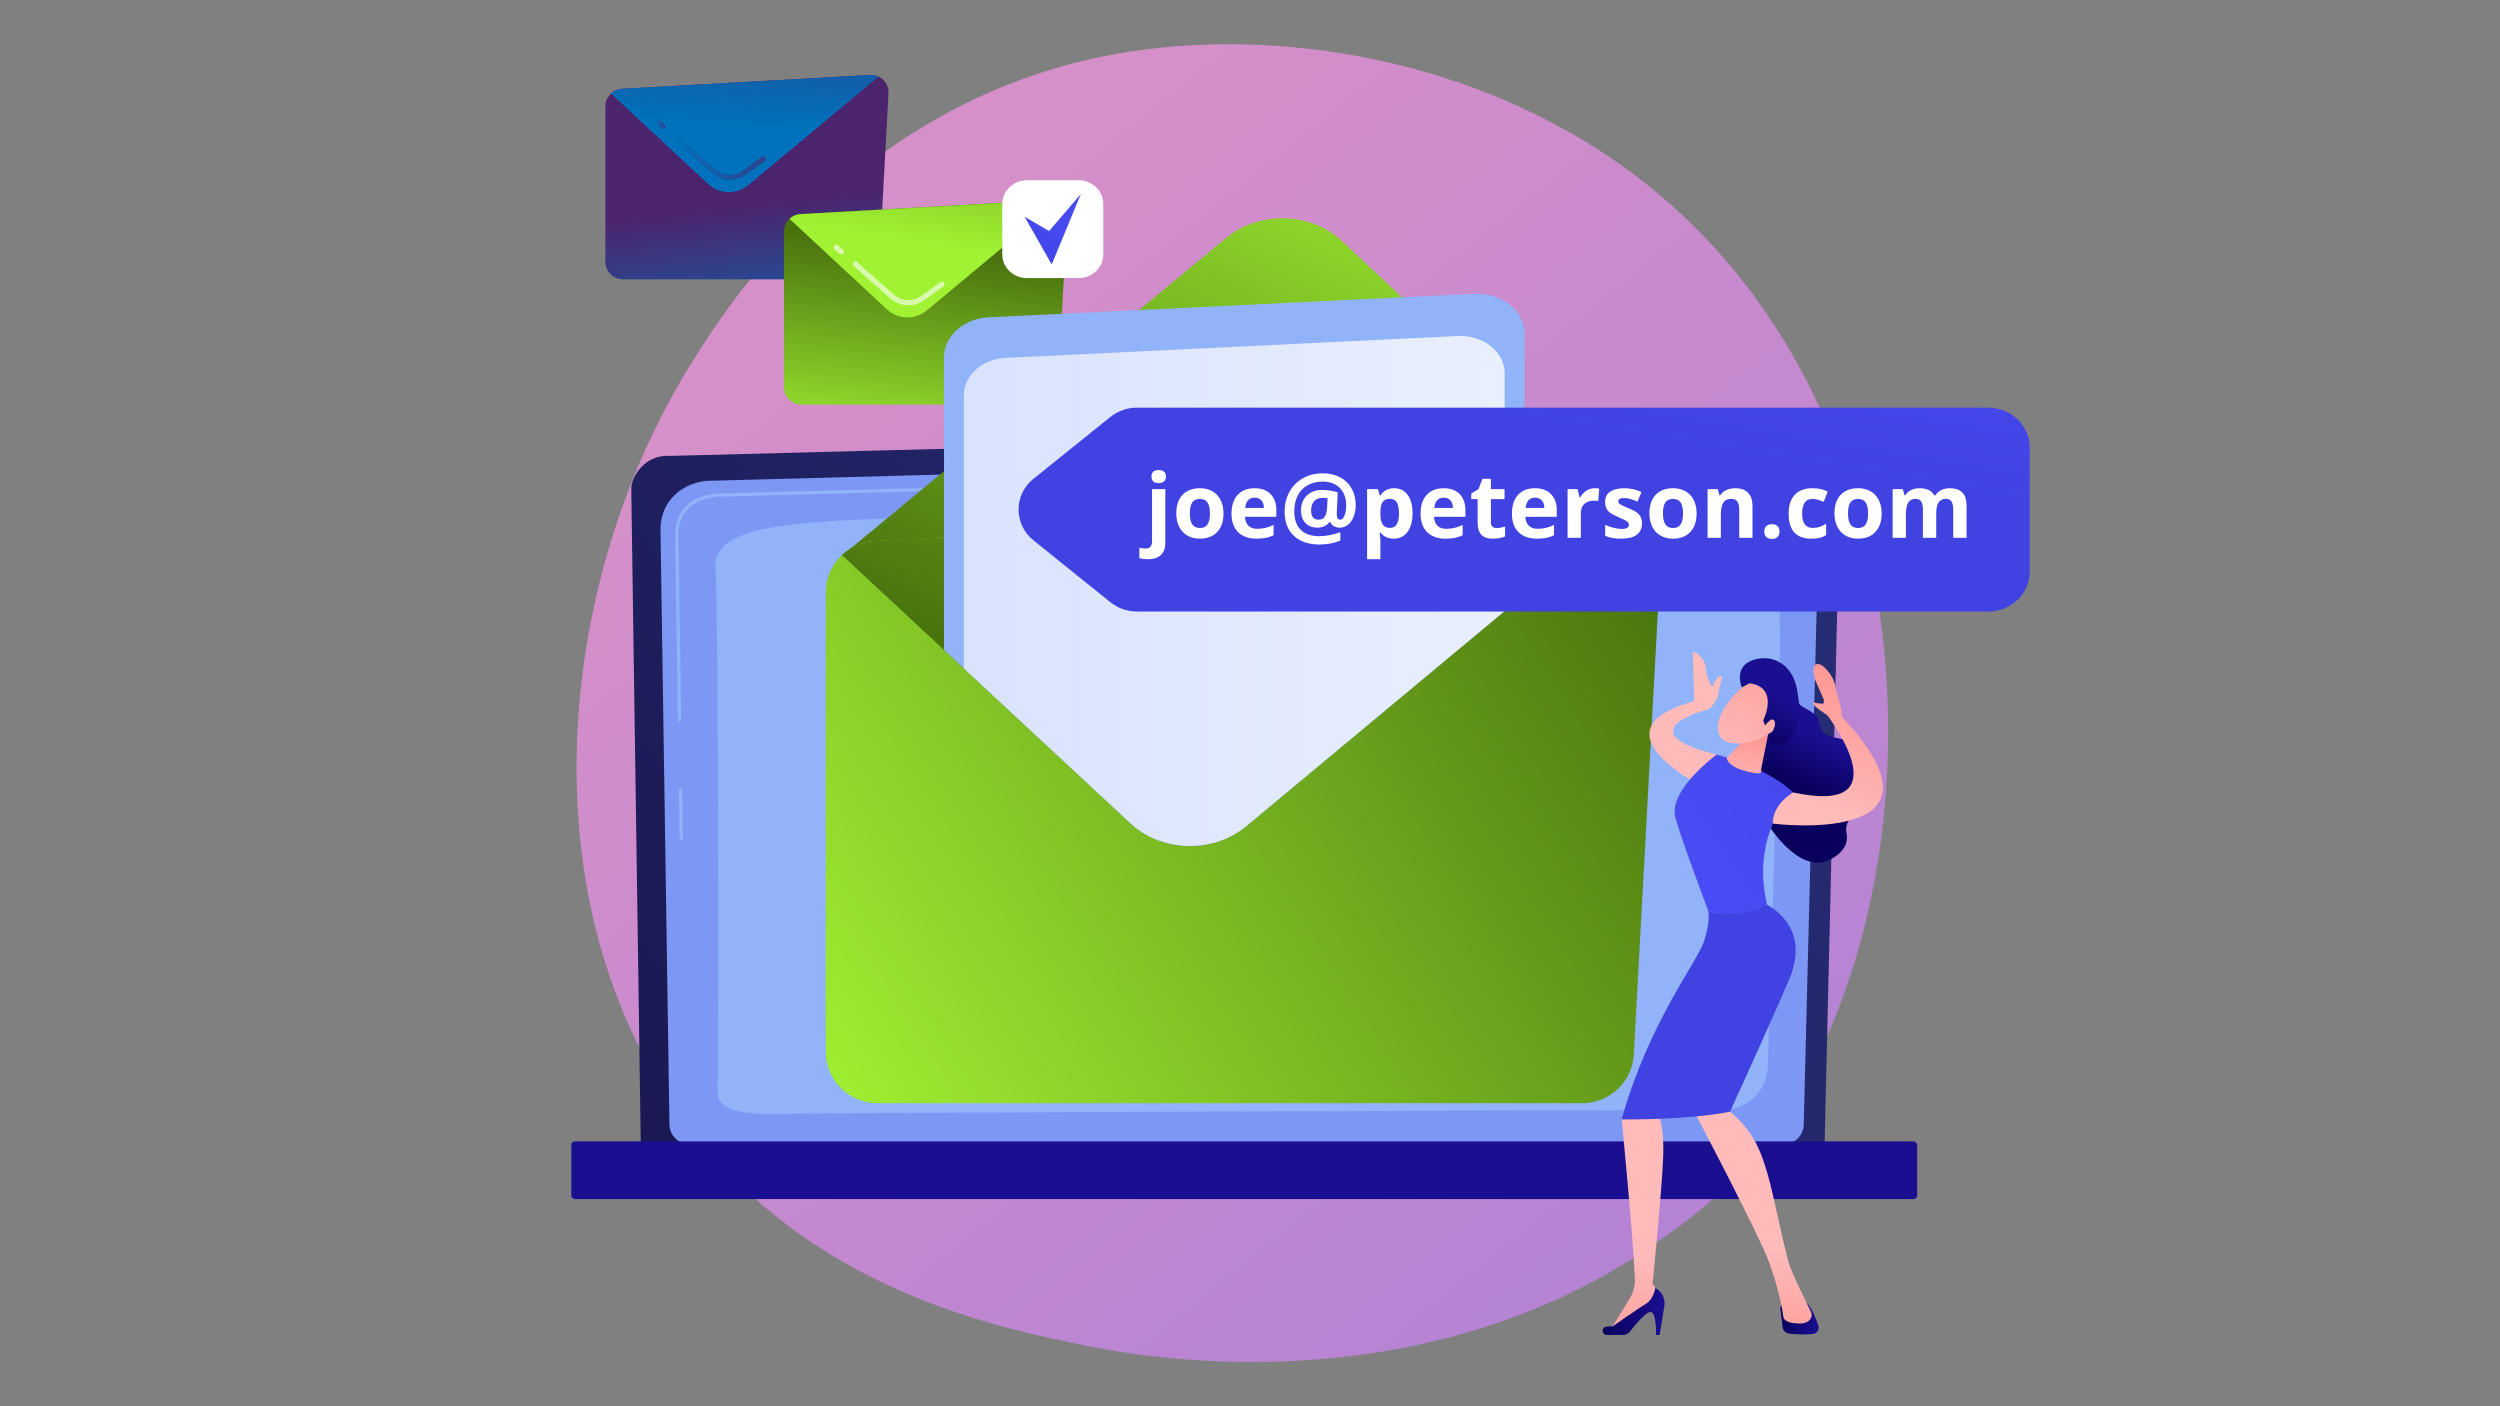 <?xml version="1.0" encoding="UTF-8"?>
<svg id="Layer_1" data-name="Layer 1" xmlns="http://www.w3.org/2000/svg" width="800" height="450" xmlns:xlink="http://www.w3.org/1999/xlink" viewBox="0 0 800 450">
  <rect x="0" y="0" width="800" height="450" fill="#808080" stroke="none"/>
  <defs>
    <linearGradient id="linear-gradient" x1="658.779" y1="560.292" x2="283.569" y2="94.305" gradientUnits="userSpaceOnUse">
      <stop offset="0" stop-color="#b37cff"/>
      <stop offset="1" stop-color="#f895e7"/>
    </linearGradient>
    <linearGradient id="linear-gradient-2" x1="246.286" y1="119.256" x2="240.06" y2="65.553" gradientUnits="userSpaceOnUse">
      <stop offset="0" stop-color="#0071bc"/>
      <stop offset="1" stop-color="#4c246d"/>
    </linearGradient>
    <linearGradient id="linear-gradient-3" x1="237.495" y1="39.783" x2="242.165" y2="-31.821" xlink:href="#linear-gradient-2"/>
    <linearGradient id="linear-gradient-4" x1="215.651" y1="50.567" x2="245.116" y2="50.567" xlink:href="#linear-gradient-2"/>
    <linearGradient id="linear-gradient-5" x1="209.68" y1="39.792" x2="212.937" y2="39.792" xlink:href="#linear-gradient-2"/>
    <linearGradient id="linear-gradient-6" x1="288.516" y1="147.925" x2="297.078" y2="80.212" gradientUnits="userSpaceOnUse">
      <stop offset="0" stop-color="#a1f233"/>
      <stop offset="1" stop-color="#4a730e"/>
    </linearGradient>
    <linearGradient id="linear-gradient-7" x1="293.655" y1="78.068" x2="307.664" y2="-5.21" xlink:href="#linear-gradient-6"/>
    <linearGradient id="linear-gradient-8" x1="671.545" y1="47.097" x2="58.148" y2="517.264" gradientUnits="userSpaceOnUse">
      <stop offset="0" stop-color="#2b3582"/>
      <stop offset="1" stop-color="#150e42"/>
    </linearGradient>
    <linearGradient id="linear-gradient-9" x1="402.455" y1="162.238" x2="398.547" y2="355.27" gradientUnits="userSpaceOnUse">
      <stop offset="0" stop-color="#09005d"/>
      <stop offset="1" stop-color="#1a0f91"/>
    </linearGradient>
    <linearGradient id="linear-gradient-10" x1="462.509" y1="33.2" x2="363.918" y2="234.533" xlink:href="#linear-gradient-6"/>
    <linearGradient id="linear-gradient-11" x1="256.38" y1="350.212" x2="529.567" y2="176.649" xlink:href="#linear-gradient-6"/>
    <linearGradient id="linear-gradient-12" x1="462.578" y1="33.234" x2="363.987" y2="234.566" xlink:href="#linear-gradient-6"/>
    <clipPath id="clippath">
      <path d="M398.81,264.37l119.384-99.426c1.861-1.55.922-4.564-1.487-4.804-.839-.084-1.697-78.289-2.568-78.24l-234.323,13.061c-2.793.156-5.39,79.186-7.633,80.549-1.525.927-1.705,3.078-.398,4.294l89.943,83.648c10.02,9.319,26.505,9.727,37.082.918Z" style="fill: none;"/>
    </clipPath>
    <linearGradient id="linear-gradient-13" x1="308.441" y1="199.429" x2="481.493" y2="199.429" gradientUnits="userSpaceOnUse">
      <stop offset="0" stop-color="#dae3fe"/>
      <stop offset="1" stop-color="#e9effd"/>
    </linearGradient>
    <linearGradient id="linear-gradient-14" x1="-2155.817" y1="2259.01" x2="-2152.428" y2="2242.746" gradientTransform="translate(135.089 3985.631) rotate(136.941) scale(1.301 1)" gradientUnits="userSpaceOnUse">
      <stop offset="0" stop-color="#febbba"/>
      <stop offset="1" stop-color="#ff928e"/>
    </linearGradient>
    <linearGradient id="linear-gradient-15" x1="-7574.278" y1="251.425" x2="-7567.746" y2="236.727" gradientTransform="translate(8151.575)" xlink:href="#linear-gradient-9"/>
    <linearGradient id="linear-gradient-16" x1="-7482.382" y1="421.897" x2="-7470.142" y2="421.897" gradientTransform="translate(8052.108)" xlink:href="#linear-gradient-9"/>
    <linearGradient id="linear-gradient-17" x1="-7528.217" y1="401.579" x2="-7527.093" y2="444.308" gradientTransform="translate(8052.108)" xlink:href="#linear-gradient-14"/>
    <linearGradient id="linear-gradient-18" x1="-7539.25" y1="419.662" x2="-7519.444" y2="419.662" gradientTransform="translate(8052.108)" xlink:href="#linear-gradient-9"/>
    <linearGradient id="linear-gradient-19" x1="-7491.034" y1="400.6" x2="-7489.909" y2="443.329" gradientTransform="translate(8052.108)" xlink:href="#linear-gradient-14"/>
    <linearGradient id="linear-gradient-20" x1="465.886" y1="327.003" x2="662.029" y2="195.204" gradientUnits="userSpaceOnUse">
      <stop offset="0" stop-color="#4f52ff"/>
      <stop offset="1" stop-color="#4042e2"/>
    </linearGradient>
    <linearGradient id="linear-gradient-21" x1="682.079" y1="150.056" x2="626.038" y2="223.739" xlink:href="#linear-gradient-20"/>
    <linearGradient id="linear-gradient-22" x1="-801.103" y1="252.989" x2="-803.62" y2="232.856" gradientTransform="translate(-243.709) rotate(-180) scale(1 -1)" xlink:href="#linear-gradient-14"/>
    <linearGradient id="linear-gradient-23" x1="-7552.512" y1="680.988" x2="-7523.424" y2="629.221" gradientTransform="translate(8126.608 540.39) rotate(7.389)" xlink:href="#linear-gradient-14"/>
    <linearGradient id="linear-gradient-24" x1="-7543.99" y1="670.915" x2="-7537.458" y2="656.217" gradientTransform="translate(8126.608 540.39) rotate(7.389)" xlink:href="#linear-gradient-9"/>
    <linearGradient id="linear-gradient-25" x1="-824.279" y1="256.723" x2="-844.567" y2="214.059" gradientTransform="translate(-243.709) rotate(-180) scale(1 -1)" xlink:href="#linear-gradient-14"/>
    <linearGradient id="linear-gradient-26" x1="510.302" y1="37.513" x2="493.905" y2="135.896" xlink:href="#linear-gradient-20"/>
    <linearGradient id="linear-gradient-27" x1="353.043" y1="42.473" x2="323.868" y2="90.794" xlink:href="#linear-gradient-20"/>
  </defs>
  <g>
    <path d="M555.556,376.524c-8.618,9.073-16.773,14.924-23.216,19.547-75.734,54.34-165.348,38.5-184.394,34.632-28.124-5.712-82.488-16.754-121.791-62.974-59.463-69.928-50.204-180.097-4.08-252.821,8.437-13.302,53.002-87.134,143.581-98.975,54.818-7.166,118.717,7.287,164.991,46.055,97.134,81.379,90.219,245.779,24.909,314.536Z" style="fill: url(#linear-gradient); opacity: .71;"/>
    <g>
      <g>
        <path d="M275.788,89.376h-76.465c-3.087,0-5.59-2.503-5.59-5.59v-49.791c0-2.966,2.317-5.416,5.279-5.581l79.416-4.426c3.325-.185,6.074,2.56,5.893,5.885l-2.951,54.217c-.161,2.965-2.612,5.286-5.581,5.286Z" style="fill: url(#linear-gradient-2);"/>
        <path d="M239.34,59.332l41.799-34.811c-.815-.389-1.738-.587-2.712-.533l-79.416,4.426c-1.366.076-2.593.639-3.521,1.513l31.282,29.093c3.396,3.158,8.983,3.297,12.568.311Z" style="fill: url(#linear-gradient-3);"/>
      </g>
      <path d="M233.53,57.606c-2.078,0-4.147-.743-5.809-2.211l-11.787-10.405c-.346-.305-.379-.833-.073-1.179.305-.346.834-.379,1.179-.073l11.787,10.405c2.504,2.21,6.147,2.393,8.86.443l6.108-4.39c.376-.269.897-.183,1.166.191.269.375.184.897-.191,1.166l-6.108,4.39c-1.549,1.113-3.344,1.663-5.131,1.663Z" style="fill: url(#linear-gradient-4); opacity: .6;"/>
      <path d="M212.102,41.328c-.197,0-.394-.069-.553-.209l-1.587-1.401c-.346-.305-.379-.833-.073-1.179.305-.346.833-.379,1.179-.073l1.587,1.401c.346.305.379.833.073,1.179-.165.187-.395.283-.627.283Z" style="fill: url(#linear-gradient-5); opacity: .6;"/>
    </g>
    <g>
      <g>
        <path d="M332.938,129.464h-76.465c-3.087,0-5.59-2.503-5.59-5.59v-49.791c0-2.966,2.317-5.416,5.279-5.581l79.416-4.426c3.325-.185,6.074,2.56,5.893,5.885l-2.951,54.217c-.161,2.965-2.612,5.286-5.581,5.286Z" style="fill: url(#linear-gradient-6);"/>
        <path d="M296.49,99.419l41.799-34.811c-.815-.389-1.738-.587-2.712-.533l-79.416,4.426c-1.366.076-2.593.639-3.521,1.513l31.282,29.093c3.396,3.158,8.983,3.297,12.568.311Z" style="fill: url(#linear-gradient-7);"/>
      </g>
      <path d="M290.68,97.694c-2.078,0-4.147-.743-5.809-2.211l-11.787-10.405c-.346-.305-.379-.833-.073-1.179.305-.346.834-.379,1.179-.073l11.787,10.405c2.504,2.21,6.147,2.393,8.86.443l6.108-4.39c.376-.269.897-.183,1.166.191.269.375.184.897-.191,1.166l-6.108,4.39c-1.549,1.113-3.344,1.663-5.131,1.663Z" style="fill: #fff; opacity: .6;"/>
      <path d="M269.252,81.416c-.197,0-.394-.069-.553-.209l-1.587-1.401c-.346-.305-.379-.833-.073-1.179.305-.346.833-.379,1.179-.073l1.587,1.401c.346.305.379.833.073,1.179-.165.187-.395.283-.627.283Z" style="fill: #fff; opacity: .6;"/>
    </g>
    <g>
      <g>
        <path d="M583.865,366.234c0,3.712-3.04,6.749-6.756,6.749H211.801c-3.715,0-6.755-3.037-6.755-6.749l-3.04-209.933c0-3.712,4.373-10.959,12.388-10.414l357.02-9.238c4.662-.121,9.169,1.674,12.471,4.964,3.301,3.291,5.108,7.79,4.998,12.447l-5.017,212.174Z" style="fill: url(#linear-gradient-8);"/>
        <path d="M577.196,359.759c0,3.515-2.876,6.391-6.391,6.391H220.611c-3.515,0-6.391-2.876-6.391-6.391l-2.868-190.579c.338-11.469,10.393-15.59,16.488-15.347l342.171-9.18c3.275-.088,6.442,1.174,8.761,3.488,2.32,2.314,3.595,5.48,3.513,8.756l-5.089,202.863Z" style="fill: #7d97f4;"/>
        <g>
          <path d="M218.004,268.802c-.283,0-.515-.227-.519-.511l-.227-15.456c-.004-.287.224-.522.511-.527.267.005.522.225.526.511l.227,15.456c.004.287-.224.522-.511.527h-.008Z" style="fill: #91b3fa;"/>
          <path d="M217.448,230.928c-.283,0-.515-.227-.519-.511l-.87-59.195c.018-3.954,1.236-7.113,3.621-9.398,4.338-4.157,11.131-3.948,11.414-3.937l109.271-2.932c.261-.015.524.218.533.505.008.287-.218.525-.505.533l-109.3,2.932c-.306-.009-6.671-.206-10.694,3.649-2.174,2.083-3.285,4.991-3.301,8.643l.87,59.185c.004.287-.224.522-.511.527h-.008Z" style="fill: #91b3fa;"/>
        </g>
        <path d="M229.648,349.187c.367-15.752.23-155.236-.674-167.282-.904-12.047,17.858-14.306,46.663-15.662,28.805-1.356,271.842-6.723,278.099-7.23,14.066-1.141,16.977,19.884,15.57,65.525-1.057,34.29-2.809,90.778-3.616,116.755-.24,7.735-6.562,13.872-14.301,13.893-58.485.161-282.639.803-297.561,1.248-17.172.511-24.326-1.001-24.181-7.246Z" style="fill: #91b3fa;"/>
      </g>
      <rect x="182.816" y="365.252" width="430.685" height="18.445" rx="1.13" ry="1.13" style="fill: url(#linear-gradient-9);"/>
    </g>
    <g>
      <path d="M392.405,76.131l-123.7,102.265c2.402,1.156,5.123,1.751,7.995,1.602l234.369-12.213c4.03-.21,7.659-1.857,10.405-4.427l-91.99-86.175c-9.987-9.355-26.469-9.823-37.078-1.052Z" style="fill: url(#linear-gradient-10);"/>
      <path d="M506.351,353.018h-225.617c-9.109,0-16.493-7.384-16.493-16.493v-146.911c0-8.752,6.836-15.98,15.575-16.467l234.323-13.061c9.811-.547,17.92,7.552,17.386,17.364l-8.706,159.972c-.476,8.748-7.708,15.597-16.469,15.597Z" style="fill: url(#linear-gradient-11);"/>
      <path d="M398.81,264.37l123.33-102.712c-2.406-1.148-5.129-1.733-8.001-1.573l-234.323,13.061c-4.029.225-7.652,1.885-10.389,4.464l92.301,85.841c10.02,9.319,26.505,9.727,37.082.918Z" style="fill: url(#linear-gradient-12);"/>
      <g style="clip-path: url(#clippath);">
        <path d="M487.85,291.349h-185.765V114.296c0-6.776,6.301-12.375,14.364-12.765l155.283-7.507c8.748-.423,16.118,5.414,16.118,12.765v184.561Z" style="fill: #91b3fa;"/>
        <path d="M481.493,291.349h-173.052V126.413c0-6.312,5.87-11.528,13.381-11.891l144.656-6.993c8.149-.394,15.015,5.044,15.015,11.891v171.93Z" style="fill: url(#linear-gradient-13);"/>
      </g>
    </g>
    <g>
      <path d="M549.85,254.426s-43.941-20.027-7.705-30.081c0,0-.435-13.401-.462-15.712.919,0,3.888,1.643,4.217,5.477.314,3.655,2.099,5.725,2.099,5.725,0,0,1.043-3.799,3.119-3.511l-1.442,6.53s-1.782,4.493-4.238,4.493c-1.079.23-24.41,7.052,3.874,14.131,0,0,1.799.524,1.933,1.372.407,2.582.892,8.01-1.394,11.577Z" style="fill: url(#linear-gradient-14);"/>
      <path d="M569.795,219.696s4.866,2.367,5.761,5.086c.718,2.182,6.099,2.463,6.63,6.754.274,2.215,1.914,3.99,4.12,4.328,5.496.842,13.965,3.696,15.32,13.238,1.034,7.283-2.678,10.045-6.575,11.001-2.862.702-4.764,3.486-4.185,6.375.555,2.771-.273,5.975-5.074,8.508-10.759,5.677-21.503-13.45-21.503-13.45l-2.202-33.396,7.707-8.444Z" style="fill: url(#linear-gradient-15);"/>
      <path d="M569.741,418.961l.696,5.723c.132,1.086.987,1.944,2.074,2.068,1.835.21,4.779.424,7.66.12,1.264-.134,2.085-1.414,1.7-2.626-.702-2.209-1.987-5.526-3.839-7.478h-6.349c-1.174,0-2.083,1.027-1.942,2.192Z" style="fill: url(#linear-gradient-16);"/>
      <path d="M522.443,354.23l-3.503,3.988s3.589,36.351,4.227,50.891c.1,2.28-.49,4.532-1.686,6.475l-6.24,10.133,15.859-9.358.316-1.935-2.596-3.57s2.957-29.401,3.401-40.722c.444-11.32-2.389-15.989-2.389-15.989l-7.387.086Z" style="fill: url(#linear-gradient-17);"/>
      <path d="M514.197,427.185h5.061c.947,0,1.841-.435,2.418-1.186,1.578-2.05,4.847-6.05,6.41-6.154,2.104-.141,1.835,7.34,1.835,7.34h1.179l1.494-9.295c.376-2.339-.787-4.656-2.887-5.751,0,0-.481,3.557-3.089,5.131-2.608,1.573-10.613,7.208-10.613,7.208,0,0-.98-.14-2.057.055-1.597.289-1.374,2.653.249,2.653Z" style="fill: url(#linear-gradient-18);"/>
      <path d="M541.734,354.908s21.024,39.88,24.366,48.985c3.342,9.105,4.513,16.701,4.558,17.42.07,1.124,1.468,2.202,5.321,2.202,1.989,0,2.963-.797,3.439-1.569.407-.658.428-1.482.085-2.176-1.216-2.461-5.075-10.326-6.505-13.894-1.707-4.259-5.377-23.561-7.391-30.272s-4.289-13.991-13.056-20.697c0,0-6.018-5.894-10.818,0Z" style="fill: url(#linear-gradient-19);"/>
      <path d="M565.458,289.563c-5.423-22.98,8.315-35.977,8.315-35.977-8.669-8.321-24.463-12.107-24.463-12.107,0,0-15.071,11.018-13.283,19.643,1.048,5.055,10.594,30.277,10.594,30.277,0,0,8.827,4.177,18.837-1.835Z" style="fill: url(#linear-gradient-20);"/>
      <path d="M545.279,301.255c2.207-6.649,1.342-9.857,1.342-9.857,8.206,3.496,18.837-1.835,18.837-1.835,0,0,14.434,6.619,7.041,23.939-6.002,14.062-18.898,42.239-18.898,42.239-13.506,2.737-34.66,2.477-34.66,2.477,8.544-30.737,24.132-50.314,26.339-56.963Z" style="fill: url(#linear-gradient-21);"/>
      <path d="M565.769,235.1l-2.197,10.997c.422,1.744-1.168,1.459-2.932,1.126-2.888-.545-6.611-1.666-7.855-3.914-.127-.229-.19-.487-.226-.746l4.712-4.925c-.15-1.09.439-2.147,1.444-2.593l3.655-1.621c1.407-.624,3.036.179,3.398,1.675Z" style="fill: url(#linear-gradient-22);"/>
      <g>
        <path d="M562.208,217.342s-5.462,1.515-9.953,8.542c-4.491,7.027-2.31,10.823.932,11.725,3.241.903,8.857.137,14.709-4.02,5.851-4.157,1.381-17.967-5.687-16.247Z" style="fill: url(#linear-gradient-23);"/>
        <path d="M564.234,230.472s5.326-10.442-4.363-11.83l-2.491,1.3s-2.774-6.532,3.447-8.671c6.221-2.14,12.752,1.141,14.219,9.339,1.467,8.198,1.208,13.525-3.419,16.756-4.627,3.231-5.779-1.262-5.779-1.262,0,0,2.711-3.232,2.038-5.236-.673-2.004-3.084,1.331-3.084,1.331l-.567-1.726Z" style="fill: url(#linear-gradient-24);"/>
      </g>
      <path d="M584.737,228.856s24.902,32.466-10.964,24.729c-7.115,4.458-6.451,9.976-6.451,9.976,0,0,60.918,7.71,22.498-33.736-.626-.676-.537-1.684-.618-2.602-.169-1.931-1.756-5.591-1.866-7.526-.136-2.41-3.707-7.7-5.98-7.17-1.551.362-.957,3.037-.702,4.608l2.915,6.652c.297,1.834-.214,1.384-2.067,1.247,0,0-1.141-.386-1.257-.093-.364.922,4.491,3.915,4.491,3.915Z" style="fill: url(#linear-gradient-25);"/>
    </g>
  </g>
  <path d="M330.724,153.209l24.632-19.805c2.375-1.91,5.365-2.955,8.452-2.955h272.468c7.307,0,13.23,5.736,13.23,12.813v39.61c0,7.076-5.924,12.812-13.23,12.812h-272.468c-3.087,0-6.077-1.045-8.452-2.955l-24.632-19.805c-6.372-5.123-6.372-14.591,0-19.715Z" style="fill: url(#linear-gradient-26);"/>
  <g>
    <path d="M367.405,178.95c-1.087,0-2.021-.116-2.801-.349v-3.343c.65.177,1.314.265,1.992.265.715,0,1.237-.2,1.567-.599.329-.399.494-.989.494-1.77v-16.633h4.249v17.26c0,1.653-.479,2.928-1.435,3.824-.957.896-2.312,1.344-4.067,1.344ZM368.478,152.497c0-1.384.771-2.075,2.312-2.075s2.312.691,2.312,2.075c0,.659-.193,1.173-.578,1.539-.386.367-.964.551-1.734.551-1.542,0-2.312-.697-2.312-2.09Z" style="fill: #fff;"/>
    <path d="M391.518,164.282c0,2.535-.669,4.518-2.006,5.948-1.337,1.43-3.199,2.145-5.586,2.145-1.495,0-2.814-.327-3.956-.981-1.143-.655-2.021-1.596-2.633-2.821-.613-1.226-.92-2.656-.92-4.29,0-2.545.664-4.522,1.992-5.935,1.328-1.411,3.194-2.117,5.6-2.117,1.495,0,2.814.325,3.957.975,1.142.65,2.02,1.584,2.633,2.8.612,1.217.919,2.643.919,4.277ZM380.75,164.282c0,1.541.253,2.707.759,3.496s1.33,1.185,2.473,1.185c1.133,0,1.947-.393,2.444-1.178.497-.784.745-1.952.745-3.503,0-1.542-.25-2.698-.752-3.469-.501-.771-1.323-1.156-2.466-1.156-1.133,0-1.95.383-2.451,1.149-.502.766-.752,1.925-.752,3.476Z" style="fill: #fff;"/>
    <path d="M402.077,172.375c-2.507,0-4.467-.691-5.878-2.075-1.412-1.384-2.118-3.344-2.118-5.879,0-2.609.652-4.627,1.957-6.053,1.305-1.425,3.109-2.138,5.412-2.138,2.201,0,3.915.627,5.141,1.881,1.226,1.253,1.839,2.985,1.839,5.195v2.062h-10.044c.047,1.208.404,2.15,1.072,2.828.669.678,1.606,1.017,2.814,1.017.938,0,1.824-.098,2.66-.292.836-.195,1.709-.506,2.619-.934v3.287c-.743.372-1.537.648-2.382.829-.846.182-1.876.271-3.093.271ZM401.479,159.253c-.901,0-1.607.286-2.117.856-.512.571-.804,1.382-.878,2.432h5.962c-.019-1.05-.292-1.86-.822-2.432-.529-.57-1.244-.856-2.145-.856Z" style="fill: #fff;"/>
    <path d="M433.824,161.621c0,1.338-.214,2.562-.641,3.671-.428,1.109-1.031,1.98-1.812,2.611-.78.632-1.686.947-2.716.947-.688,0-1.296-.164-1.825-.494-.529-.329-.91-.764-1.143-1.303h-.223c-1.003,1.198-2.28,1.797-3.831,1.797-1.644,0-2.938-.494-3.886-1.483s-1.421-2.342-1.421-4.061c0-1.959.622-3.538,1.866-4.736s2.87-1.797,4.876-1.797c.798,0,1.679.077,2.64.229.961.153,1.753.337,2.375.551l-.32,6.812c0,1.291.353,1.937,1.059,1.937.594,0,1.067-.434,1.421-1.303.353-.868.529-2.003.529-3.405,0-1.495-.312-2.816-.934-3.964-.622-1.146-1.497-2.021-2.626-2.625-1.128-.604-2.417-.906-3.865-.906-1.876,0-3.506.386-4.89,1.156-1.384.771-2.444,1.883-3.183,3.337-.738,1.453-1.107,3.132-1.107,5.035,0,2.563.685,4.53,2.055,5.899,1.369,1.37,3.354,2.055,5.955,2.055.984,0,2.066-.108,3.245-.327,1.18-.218,2.341-.536,3.482-.954v2.675c-1.987.845-4.192,1.268-6.616,1.268-3.529,0-6.28-.929-8.254-2.786s-2.96-4.439-2.96-7.745c0-2.294.504-4.376,1.512-6.248,1.007-1.871,2.442-3.338,4.304-4.401,1.862-1.063,4.005-1.596,6.429-1.596,2.043,0,3.868.418,5.475,1.254s2.847,2.024,3.72,3.566,1.31,3.32,1.31,5.335ZM419.56,163.363c0,1.96.799,2.939,2.396,2.939.836,0,1.473-.295,1.909-.885s.701-1.548.794-2.876l.181-3.079c-.474-.102-1.008-.153-1.602-.153-1.161,0-2.064.362-2.71,1.087s-.968,1.713-.968,2.967Z" style="fill: #fff;"/>
    <path d="M446.026,172.375c-1.83,0-3.265-.664-4.305-1.992h-.223c.148,1.301.223,2.053.223,2.257v6.311h-4.249v-22.428h3.455l.599,2.021h.195c.993-1.542,2.466-2.312,4.416-2.312,1.839,0,3.278.71,4.318,2.131s1.56,3.395,1.56,5.921c0,1.662-.243,3.106-.731,4.332-.487,1.226-1.182,2.159-2.082,2.8-.901.641-1.96.961-3.176.961ZM444.772,159.629c-1.05,0-1.815.323-2.299.969-.482.646-.733,1.711-.752,3.196v.46c0,1.672.248,2.87.745,3.594.497.725,1.284,1.087,2.361,1.087,1.903,0,2.855-1.569,2.855-4.708,0-1.532-.234-2.682-.703-3.448-.47-.766-1.205-1.149-2.208-1.149Z" style="fill: #fff;"/>
    <path d="M462.575,172.375c-2.507,0-4.467-.691-5.878-2.075-1.412-1.384-2.118-3.344-2.118-5.879,0-2.609.652-4.627,1.957-6.053,1.305-1.425,3.109-2.138,5.412-2.138,2.201,0,3.915.627,5.141,1.881,1.226,1.253,1.839,2.985,1.839,5.195v2.062h-10.044c.047,1.208.404,2.15,1.072,2.828.669.678,1.606,1.017,2.814,1.017.938,0,1.824-.098,2.66-.292.836-.195,1.709-.506,2.619-.934v3.287c-.743.372-1.537.648-2.382.829-.846.182-1.876.271-3.093.271ZM461.977,159.253c-.901,0-1.607.286-2.117.856-.512.571-.804,1.382-.878,2.432h5.962c-.019-1.05-.292-1.86-.822-2.432-.529-.57-1.244-.856-2.145-.856Z" style="fill: #fff;"/>
    <path d="M478.943,168.99c.743,0,1.634-.162,2.675-.487v3.162c-1.059.474-2.359.71-3.9.71-1.7,0-2.938-.429-3.713-1.288s-1.163-2.147-1.163-3.866v-7.508h-2.034v-1.797l2.341-1.421,1.226-3.288h2.717v3.315h4.359v3.19h-4.359v7.508c0,.604.169,1.05.508,1.338s.787.432,1.345.432Z" style="fill: #fff;"/>
    <path d="M491.814,172.375c-2.507,0-4.467-.691-5.878-2.075-1.412-1.384-2.118-3.344-2.118-5.879,0-2.609.652-4.627,1.957-6.053,1.305-1.425,3.109-2.138,5.412-2.138,2.201,0,3.915.627,5.141,1.881,1.226,1.253,1.839,2.985,1.839,5.195v2.062h-10.044c.047,1.208.404,2.15,1.072,2.828.669.678,1.606,1.017,2.814,1.017.938,0,1.824-.098,2.66-.292.836-.195,1.709-.506,2.619-.934v3.287c-.743.372-1.537.648-2.382.829-.846.182-1.876.271-3.093.271ZM491.216,159.253c-.901,0-1.607.286-2.117.856-.512.571-.804,1.382-.878,2.432h5.962c-.019-1.05-.292-1.86-.822-2.432-.529-.57-1.244-.856-2.145-.856Z" style="fill: #fff;"/>
    <path d="M510.313,156.231c.576,0,1.055.042,1.436.125l-.321,3.984c-.343-.093-.761-.14-1.253-.14-1.356,0-2.413.349-3.169,1.045-.758.696-1.136,1.672-1.136,2.926v7.926h-4.249v-15.574h3.218l.627,2.619h.209c.483-.873,1.136-1.576,1.957-2.11.822-.534,1.716-.801,2.682-.801Z" style="fill: #fff;"/>
    <path d="M525.442,167.472c0,1.598-.556,2.814-1.665,3.649-1.11.836-2.77,1.254-4.98,1.254-1.133,0-2.099-.076-2.897-.229s-1.546-.378-2.242-.676v-3.511c.789.372,1.679.683,2.667.934.989.251,1.86.376,2.612.376,1.542,0,2.312-.445,2.312-1.337,0-.334-.103-.606-.307-.815s-.557-.445-1.059-.71c-.501-.265-1.17-.573-2.006-.927-1.198-.501-2.078-.966-2.64-1.393-.562-.427-.971-.917-1.226-1.47-.256-.553-.384-1.232-.384-2.041,0-1.384.537-2.453,1.609-3.211,1.072-.757,2.593-1.135,4.562-1.135,1.876,0,3.701.408,5.475,1.226l-1.281,3.064c-.78-.334-1.509-.607-2.187-.821-.679-.214-1.37-.32-2.076-.32-1.254,0-1.881.339-1.881,1.017,0,.381.202.71.606.989.404.278,1.288.691,2.653,1.239,1.217.492,2.108.952,2.675,1.379.566.428.984.92,1.254,1.477.27.558.404,1.222.404,1.992Z" style="fill: #fff;"/>
    <path d="M542.91,164.282c0,2.535-.669,4.518-2.006,5.948-1.337,1.43-3.199,2.145-5.586,2.145-1.495,0-2.814-.327-3.956-.981-1.143-.655-2.021-1.596-2.633-2.821-.613-1.226-.92-2.656-.92-4.29,0-2.545.664-4.522,1.992-5.935,1.328-1.411,3.194-2.117,5.6-2.117,1.495,0,2.814.325,3.957.975,1.142.65,2.02,1.584,2.633,2.8.612,1.217.919,2.643.919,4.277ZM532.143,164.282c0,1.541.253,2.707.759,3.496s1.33,1.185,2.473,1.185c1.133,0,1.947-.393,2.444-1.178.497-.784.745-1.952.745-3.503,0-1.542-.25-2.698-.752-3.469-.501-.771-1.323-1.156-2.466-1.156-1.133,0-1.95.383-2.451,1.149-.502.766-.752,1.925-.752,3.476Z" style="fill: #fff;"/>
    <path d="M560.796,172.097h-4.248v-9.097c0-1.123-.2-1.966-.6-2.528-.399-.562-1.035-.843-1.908-.843-1.188,0-2.048.397-2.577,1.191s-.794,2.11-.794,3.949v7.327h-4.249v-15.574h3.246l.571,1.992h.236c.474-.752,1.126-1.32,1.957-1.706s1.776-.578,2.835-.578c1.812,0,3.186.49,4.123,1.47.938.979,1.407,2.394,1.407,4.241v10.155Z" style="fill: #fff;"/>
    <path d="M564.571,170.105c0-.78.209-1.369.627-1.769s1.026-.6,1.824-.6c.771,0,1.368.205,1.79.613.423.408.634.994.634,1.755,0,.734-.213,1.312-.641,1.734-.427.423-1.021.634-1.783.634-.779,0-1.384-.207-1.811-.62s-.641-.996-.641-1.748Z" style="fill: #fff;"/>
    <path d="M579.63,172.375c-4.848,0-7.271-2.66-7.271-7.981,0-2.646.659-4.669,1.979-6.066,1.318-1.398,3.208-2.097,5.67-2.097,1.801,0,3.417.353,4.848,1.059l-1.254,3.287c-.669-.269-1.291-.489-1.867-.661-.575-.172-1.151-.258-1.727-.258-2.211,0-3.315,1.569-3.315,4.708,0,3.046,1.104,4.569,3.315,4.569.816,0,1.573-.109,2.271-.327.696-.219,1.393-.56,2.089-1.024v3.636c-.688.437-1.381.738-2.082.906-.701.167-1.586.25-2.654.25Z" style="fill: #fff;"/>
    <path d="M602.127,164.282c0,2.535-.669,4.518-2.006,5.948-1.337,1.43-3.199,2.145-5.586,2.145-1.495,0-2.814-.327-3.956-.981-1.143-.655-2.021-1.596-2.633-2.821-.613-1.226-.92-2.656-.92-4.29,0-2.545.664-4.522,1.992-5.935,1.328-1.411,3.194-2.117,5.6-2.117,1.495,0,2.814.325,3.957.975,1.142.65,2.02,1.584,2.633,2.8.612,1.217.919,2.643.919,4.277ZM591.359,164.282c0,1.541.253,2.707.759,3.496s1.33,1.185,2.473,1.185c1.133,0,1.947-.393,2.444-1.178.497-.784.745-1.952.745-3.503,0-1.542-.25-2.698-.752-3.469-.501-.771-1.323-1.156-2.466-1.156-1.133,0-1.95.383-2.451,1.149-.502.766-.752,1.925-.752,3.476Z" style="fill: #fff;"/>
    <path d="M619.581,172.097h-4.249v-9.097c0-1.123-.188-1.966-.563-2.528-.376-.562-.969-.843-1.776-.843-1.087,0-1.876.399-2.368,1.198s-.738,2.113-.738,3.942v7.327h-4.249v-15.574h3.246l.571,1.992h.236c.418-.715,1.021-1.274,1.812-1.679.789-.403,1.694-.605,2.716-.605,2.331,0,3.91.762,4.736,2.284h.376c.418-.725,1.033-1.286,1.846-1.686s1.729-.599,2.752-.599c1.764,0,3.099.452,4.005,1.358s1.357,2.356,1.357,4.353v10.155h-4.263v-9.097c0-1.123-.188-1.966-.563-2.528-.376-.562-.969-.843-1.776-.843-1.04,0-1.818.372-2.333,1.114-.516.743-.773,1.923-.773,3.539v7.814Z" style="fill: #fff;"/>
  </g>
  <path d="M328.603,57.681h16.566c4.352,0,7.881,3.417,7.881,7.632v16.043c0,4.215-3.528,7.632-7.881,7.632h-16.566c-4.352,0-7.881-3.417-7.881-7.632v-16.043c0-4.215,3.528-7.632,7.881-7.632Z" style="fill: #fff;"/>
  <polygon points="327.874 69.34 336.545 84.615 345.898 62.053 335.692 73.944 327.874 69.34" style="fill: url(#linear-gradient-27);"/>
</svg>